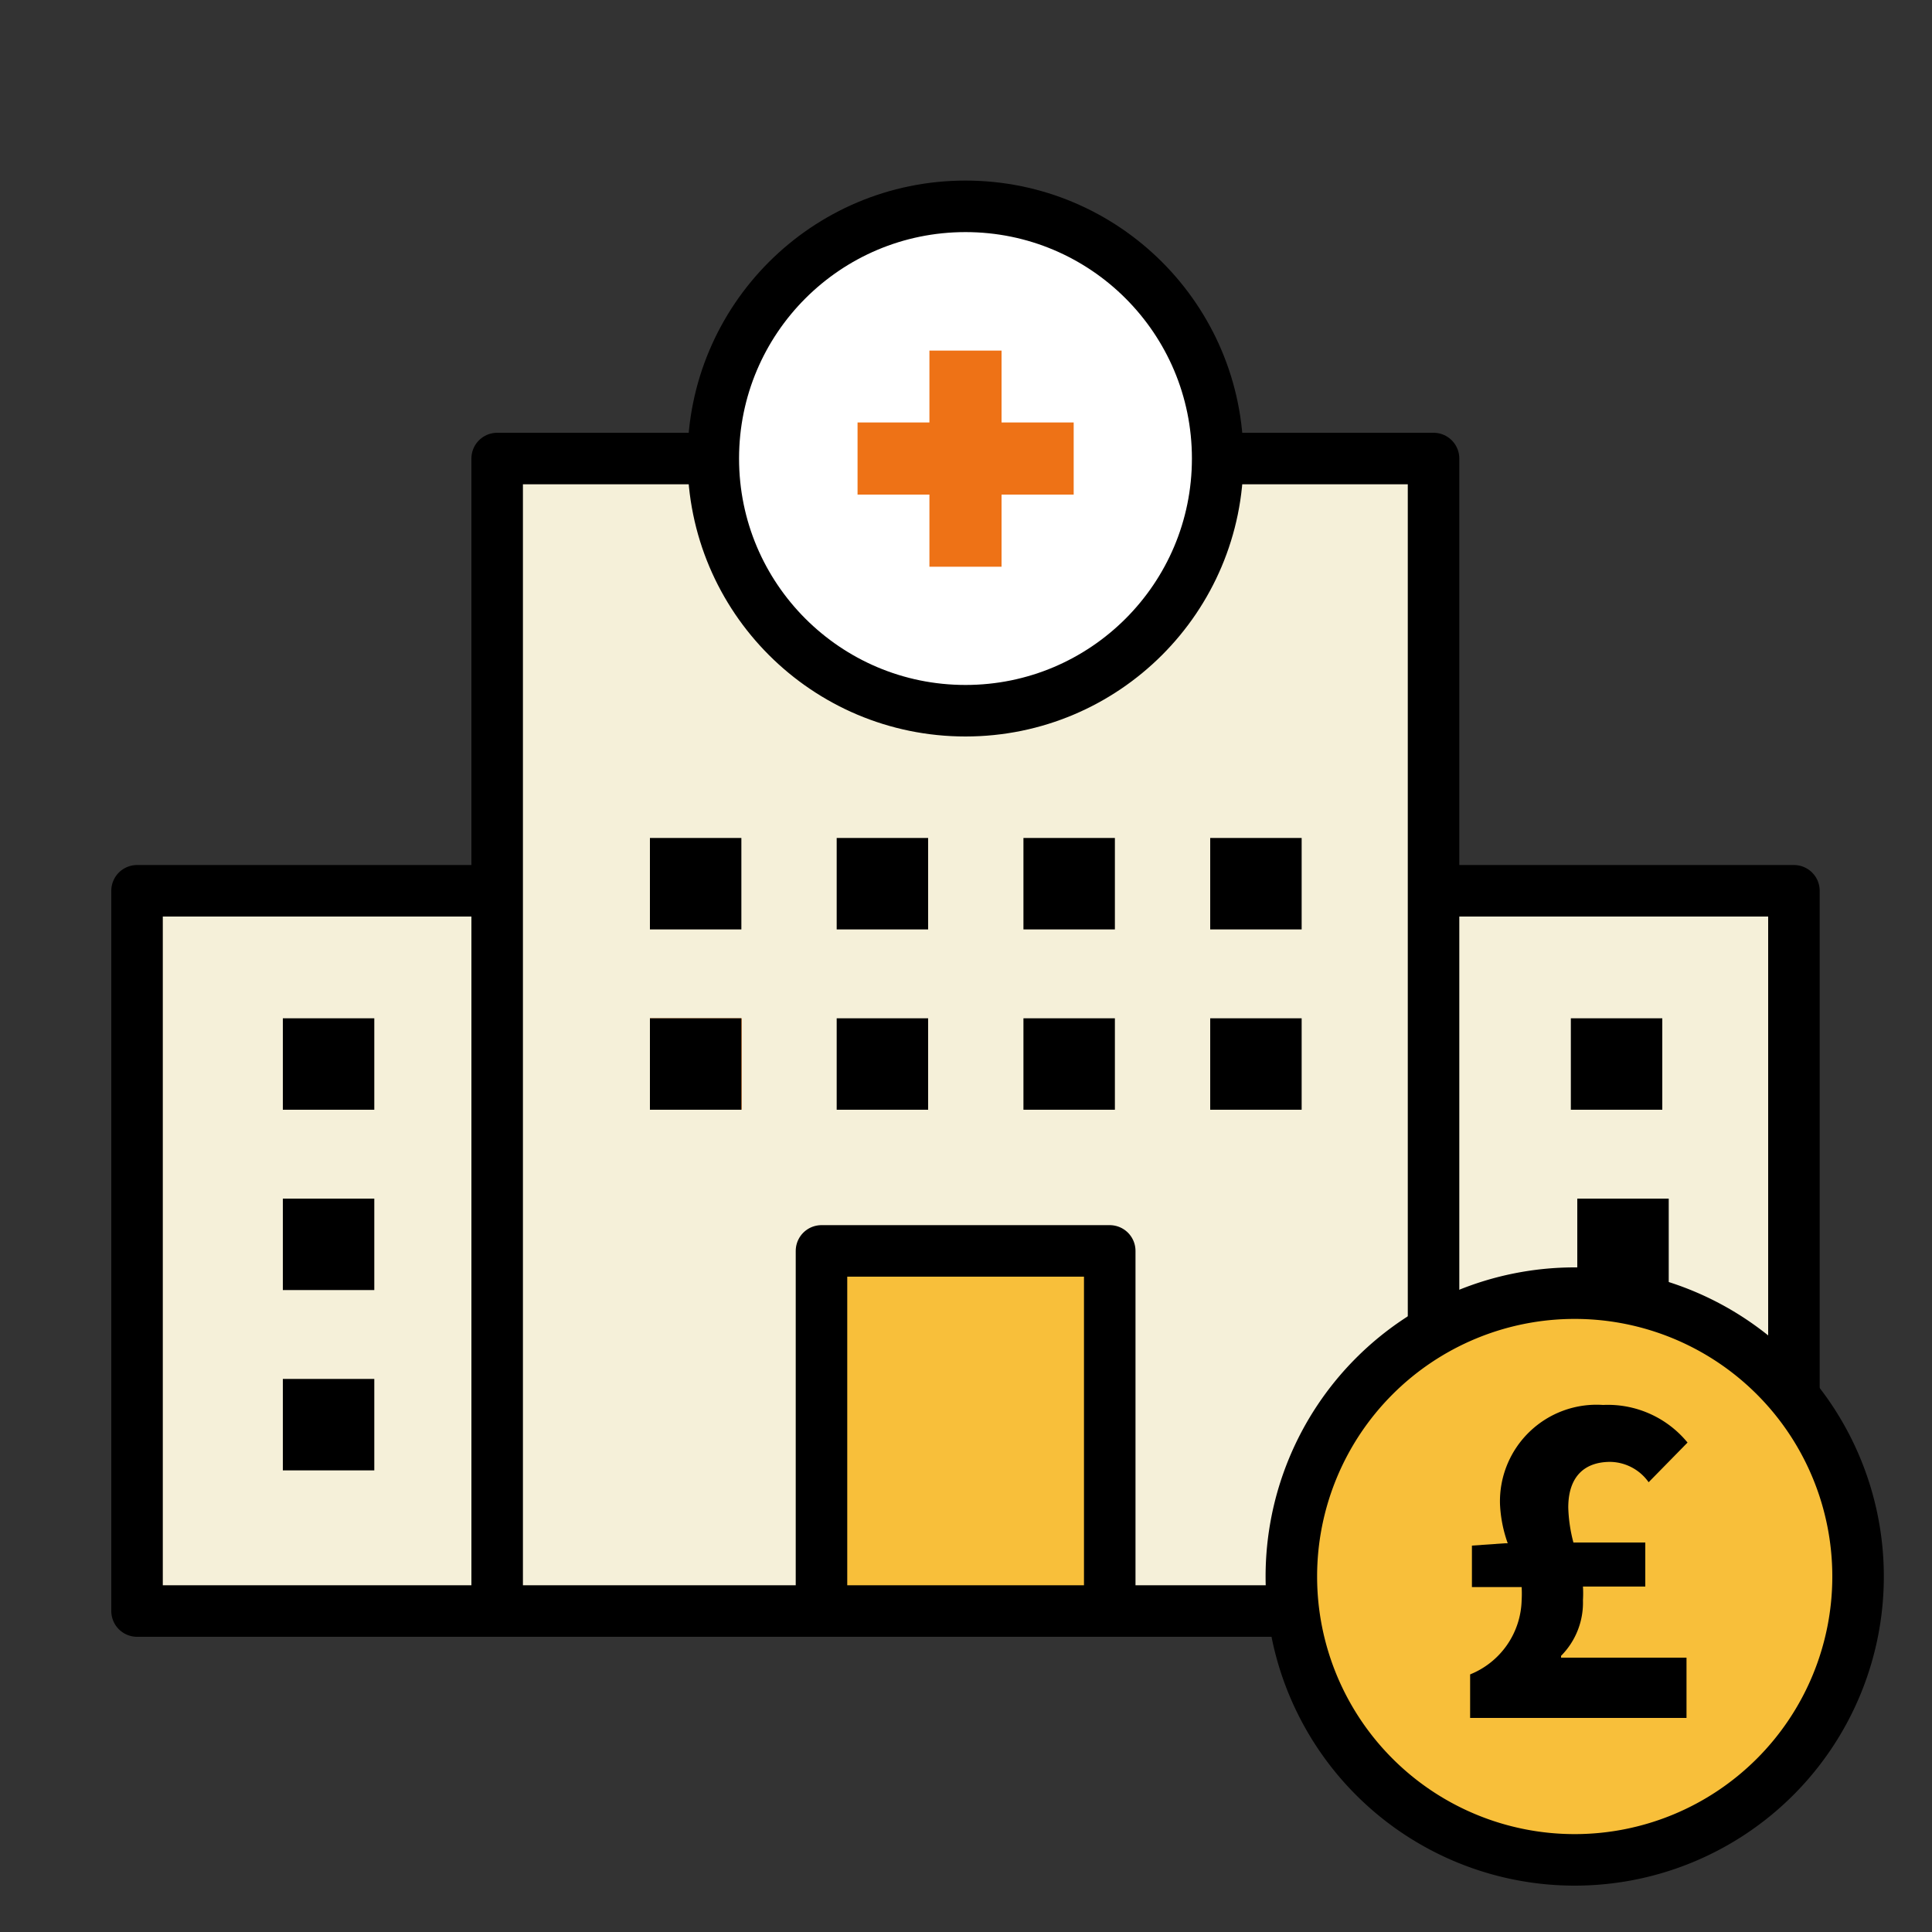 <svg id="Layer_1" data-name="Layer 1" xmlns="http://www.w3.org/2000/svg" viewBox="0 0 75 75"><rect x="0" y="0" width="75" height="75" fill="#333333" stroke="none"/><defs><style>.cls-1{fill:none;}.cls-2{fill:#f5f0d9;}.cls-2,.cls-3,.cls-5{stroke:#000;stroke-linejoin:round;stroke-width:2px;}.cls-2,.cls-3{stroke-linecap:round;}.cls-3{fill:#fff;}.cls-4{fill:#ee7216;}.cls-5,.cls-7{fill:#f8bf3a;}.cls-6{fill:#ed7112;}</style></defs><rect class="cls-1" x="0.01" y="-0.01" width="75" height="75"/><rect class="cls-2" x="5.32" y="34.58" width="64.32" height="27.96"/><rect class="cls-2" x="19.3" y="17.8" width="36.35" height="44.74"/><circle class="cls-3" cx="37.48" cy="17.8" r="9.79"/><rect class="cls-4" x="36.08" y="13.61" width="2.8" height="8.39"/><rect class="cls-4" x="36.08" y="13.61" width="2.8" height="8.39" transform="translate(19.68 55.28) rotate(-90)"/><rect class="cls-5" x="31.89" y="48.56" width="11.19" height="13.98"/><rect class="cls-6" x="26.57" y="40.86" width="0.89" height="0.89"/><polygon class="cls-6" points="28.79 39.53 25.23 39.53 25.23 43.08 28.79 43.08 28.79 39.53 28.79 39.53"/><rect x="32.48" y="39.53" width="3.55" height="3.55"/><rect x="39.73" y="39.53" width="3.55" height="3.55"/><rect x="46.98" y="39.53" width="3.55" height="3.55"/><rect x="60.98" y="39.53" width="3.55" height="3.55"/><rect x="10.98" y="39.53" width="3.55" height="3.55"/><rect x="25.23" y="32.53" width="3.55" height="3.55"/><rect x="61.23" y="46.53" width="3.55" height="3.55"/><rect x="10.98" y="46.53" width="3.55" height="3.55"/><rect x="10.98" y="53.53" width="3.55" height="3.55"/><rect x="25.23" y="39.53" width="3.55" height="3.55"/><rect x="32.48" y="32.53" width="3.55" height="3.55"/><rect x="39.73" y="32.53" width="3.55" height="3.55"/><rect x="46.98" y="32.53" width="3.55" height="3.55"/><circle class="cls-7" cx="61.13" cy="61.21" r="11.01"/><path d="M61.13,51.2a10,10,0,1,1-10,10,10,10,0,0,1,10-10m0-2a12,12,0,1,0,12,12,12,12,0,0,0-12-12Z"/><path d="M57.07,65a3.19,3.19,0,0,0,2-2.88,4.38,4.38,0,0,0,0-.51H57.14V60l1.28-.09h.11a5.19,5.19,0,0,1-.3-1.51,3.75,3.75,0,0,1,4-3.86A4,4,0,0,1,65.51,56L64,57.54a1.86,1.86,0,0,0-1.49-.79c-1,0-1.63.57-1.63,1.77a5.89,5.89,0,0,0,.2,1.36h2.79v1.71H61.45a4.39,4.39,0,0,1,0,.53,2.93,2.93,0,0,1-.85,2.16v.07h4.87v2.34H57.07Z"/></svg>